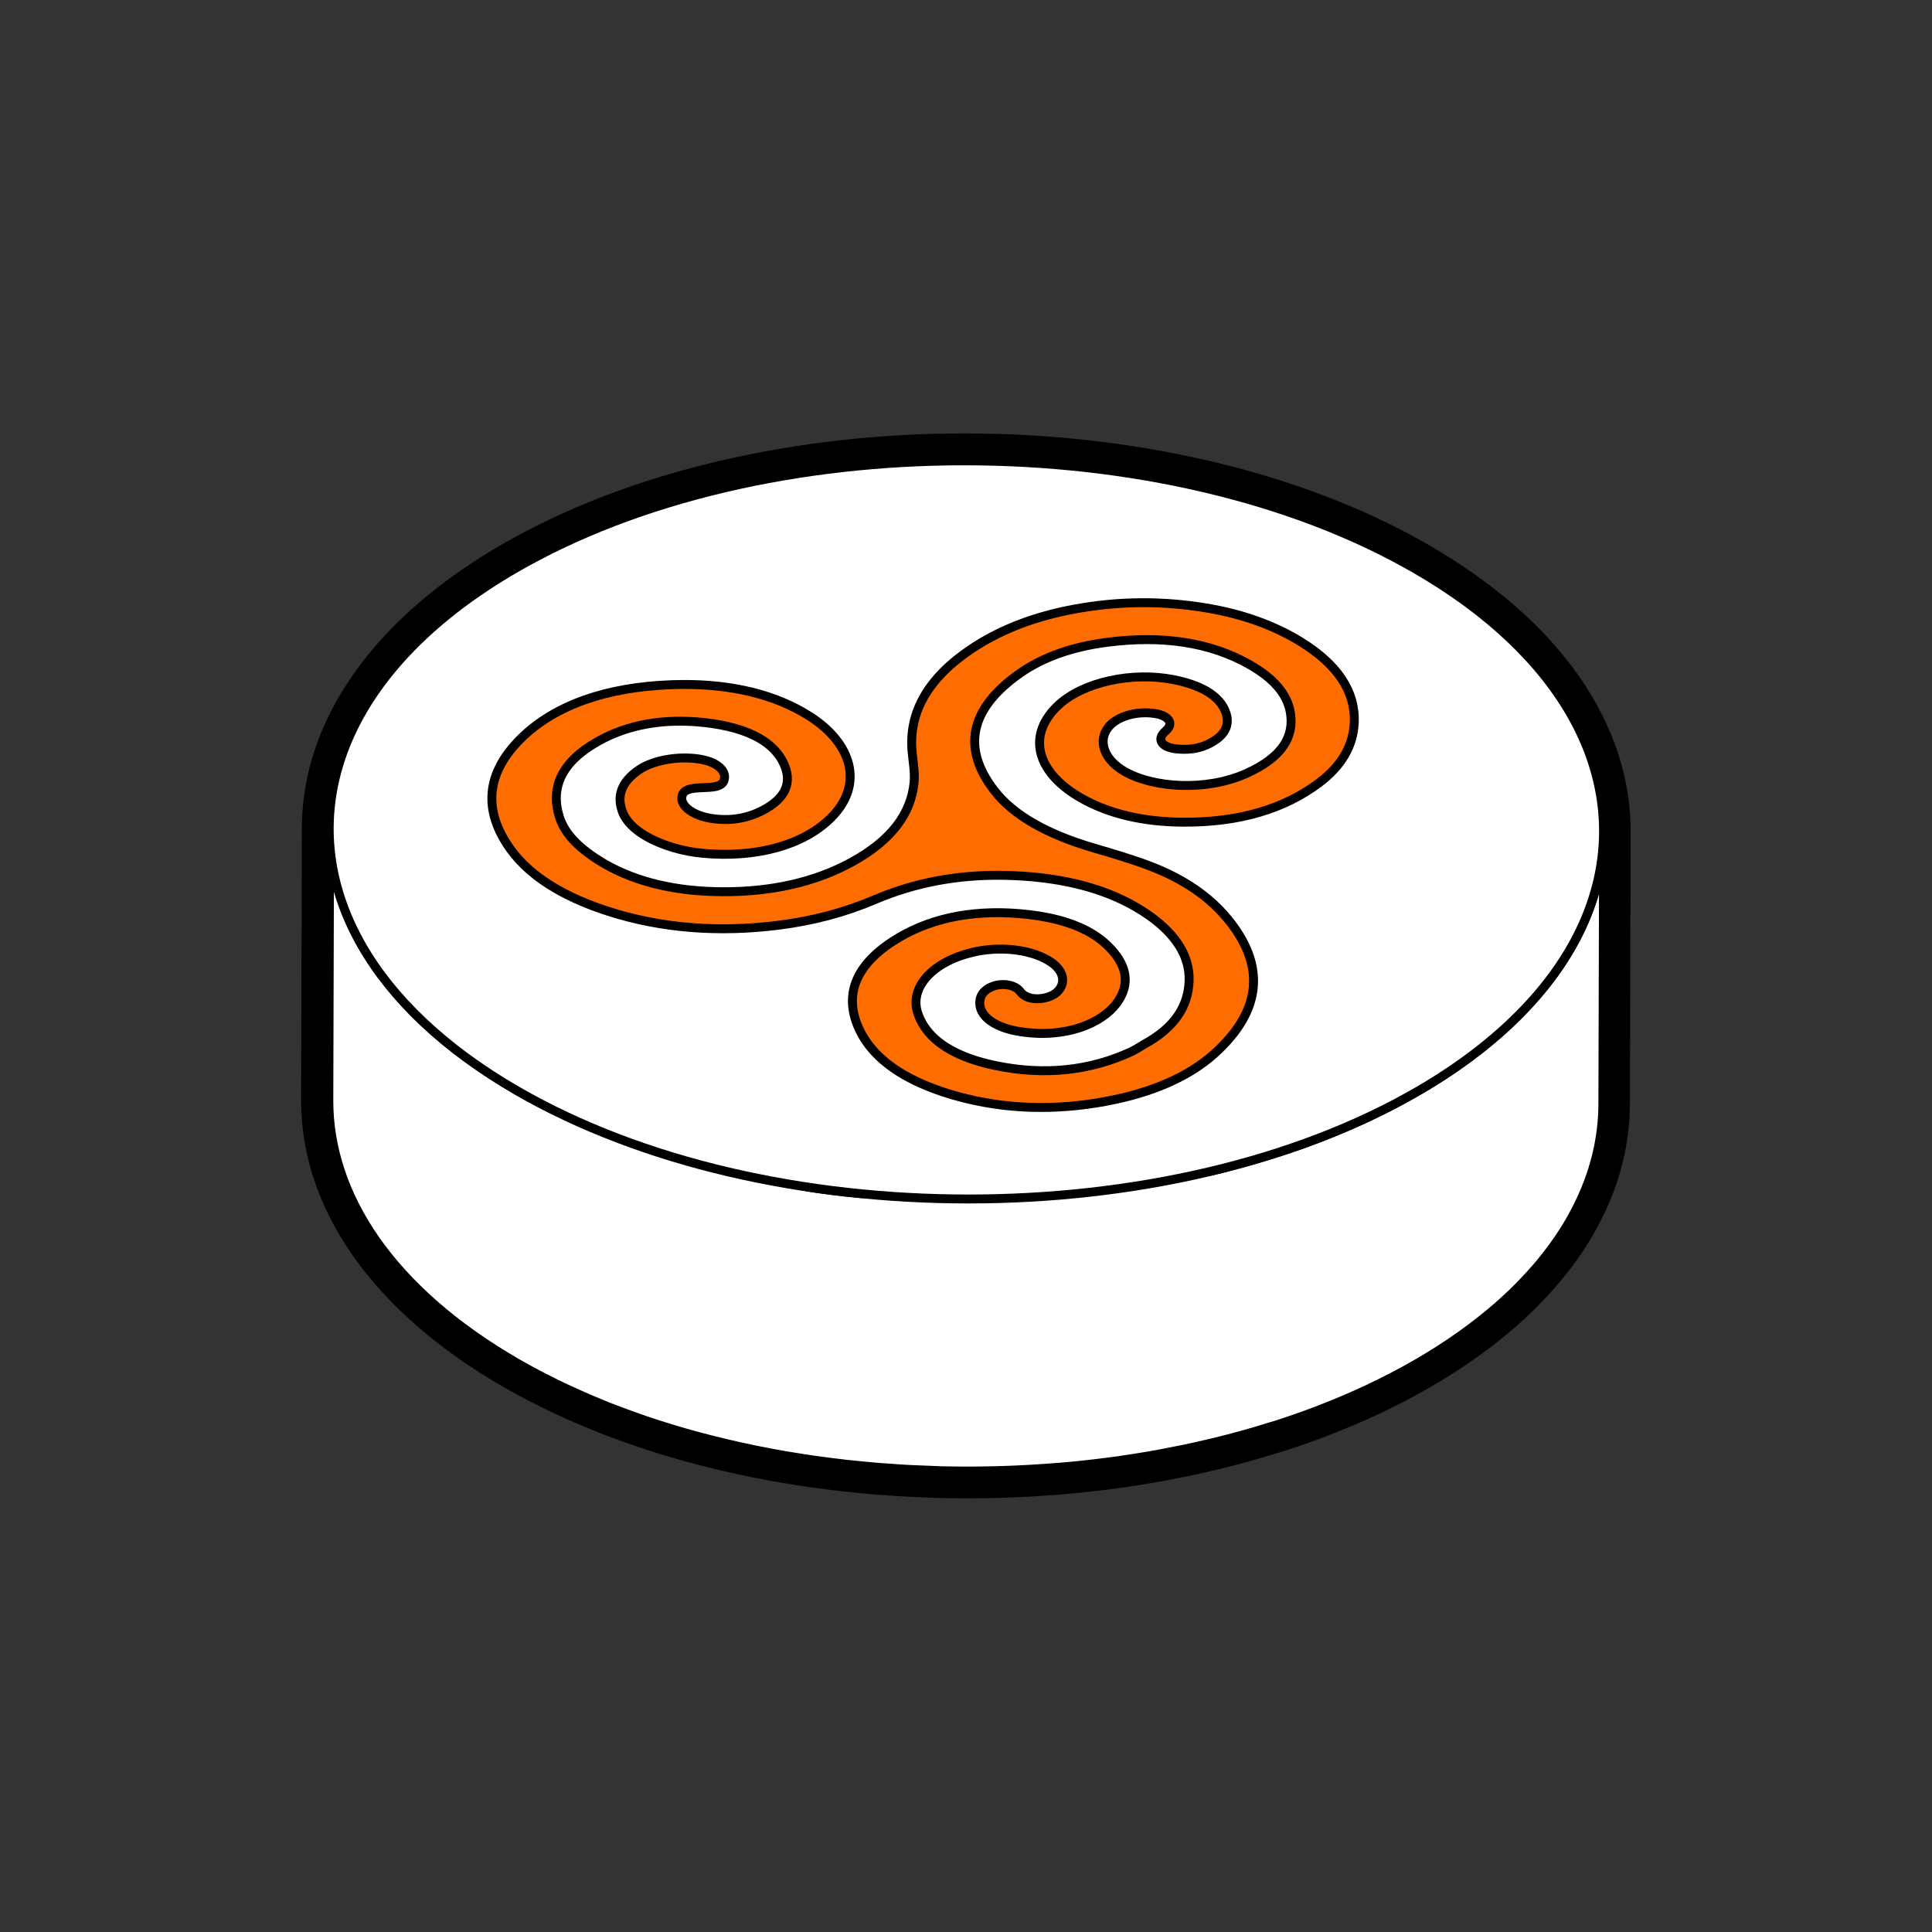 <?xml version="1.0" encoding="UTF-8"?>
<svg id="Design" xmlns="http://www.w3.org/2000/svg" viewBox="0 0 500 500">
  <rect x="0" y="0" width="500" height="500" fill="#333333" stroke="none"/>
  <defs>
    <style>
      .cls-1 {
        stroke-width: 2.31px;
      }

      .cls-1, .cls-2 {
        fill: #fff;
        stroke-linecap: round;
        stroke-linejoin: round;
      }

      .cls-1, .cls-2, .cls-3 {
        stroke: #000;
      }

      .cls-4 {
        isolation: isolate;
      }

      .cls-2 {
        stroke-width: 14.17px;
      }

      .cls-3 {
        fill: #ff6d00;
        stroke-miterlimit: 10;
        stroke-width: 2.31px;
      }
    </style>
  </defs>
  <path class="cls-2" d="M366.32,147.23c-64.61-37.3-169.02-37.3-233.21,0-26.41,15.35-41.9,34.62-46.47,54.59,0,0,0,0,0,0-.12.52-.23,1.03-.33,1.55-.04.21-.08.42-.11.62-.07.35-.13.7-.19,1.04-.01.07-.03.14-.04.2-.02.14-.04.28-.06.42-.1.66-.2,1.32-.29,1.98,0,.06-.02.12-.03.18,0,.08-.02.15-.03.22-.03.24-.04.47-.06.71-.06.61-.12,1.22-.16,1.83,0,.09-.02.18-.02.27-.02.27-.03.55-.04.82,0,.08,0,.16-.01.23-.01.26-.03.52-.04.78,0,.04,0,.09,0,.13-.01.46-.02.93-.02,1.39,0,0,0,.02,0,.03v.04s0,0,0,0l-.2,70.46c-.07,24.6,16.17,49.24,48.68,68.01,1.94,1.12,3.93,2.21,5.94,3.26.67.35,1.36.68,2.03,1.02,1.36.69,2.72,1.38,4.11,2.04.82.39,1.66.76,2.5,1.14,1.27.58,2.55,1.16,3.84,1.72.9.39,1.82.76,2.73,1.13.88.36,1.74.74,2.63,1.09.45.18.92.35,1.37.52.57.22,1.15.44,1.72.65,1.7.64,3.41,1.26,5.13,1.85.4.14.79.28,1.18.42,2.08.71,4.18,1.38,6.3,2.03.52.16,1.05.31,1.58.47.91.27,1.81.55,2.73.81.96.27,1.92.53,2.89.79.28.08.56.16.85.23,2.14.57,4.3,1.11,6.47,1.63.42.1.83.2,1.25.29,1.91.44,3.82.87,5.75,1.27.27.06.54.1.8.16.31.06.63.12.94.19,2.26.45,4.53.88,6.82,1.27.23.04.45.07.68.11,2.36.4,4.73.77,7.11,1.11.02,0,.04,0,.06,0,2.61.37,5.24.7,7.88,1,.63.07,1.27.12,1.91.19,2.01.21,4.01.42,6.03.58.05,0,.1.01.16.02.92.08,1.84.12,2.76.19,1.69.12,3.38.25,5.08.34,1.09.06,2.19.09,3.29.14,1.58.07,3.15.14,4.73.19.13,0,.26.01.39.02,2.17.05,4.34.08,6.52.08.34,0,.67,0,1.01,0,2.31,0,4.61-.04,6.92-.1.37,0,.74-.02,1.11-.03.45-.01.89-.02,1.34-.04,1.86-.06,3.71-.15,5.56-.25.4-.02.8-.05,1.2-.07,2.36-.14,4.72-.3,7.08-.49.08,0,.17-.02.25-.02,1.4-.12,2.8-.24,4.19-.38.8-.08,1.6-.18,2.4-.26.57-.06,1.14-.12,1.71-.19,2.29-.26,4.57-.55,6.84-.87.33-.05.66-.1.99-.15,1.99-.29,3.98-.6,5.95-.93.58-.1,1.16-.19,1.74-.3.47-.08.93-.15,1.4-.24.82-.15,1.63-.33,2.45-.48,1.44-.27,2.88-.55,4.31-.85,1.17-.24,2.33-.5,3.49-.77,1.41-.31,2.81-.63,4.21-.97,1.16-.28,2.31-.58,3.46-.87,1.38-.35,2.75-.72,4.11-1.1,1.14-.32,2.28-.65,3.41-.98,1.35-.4,2.68-.8,4.02-1.22.58-.18,1.18-.35,1.75-.53.82-.27,1.63-.55,2.44-.82.5-.17,1-.33,1.49-.5,2.05-.71,4.09-1.44,6.09-2.21.37-.14.74-.29,1.11-.44,1.7-.66,3.38-1.34,5.05-2.04.51-.21,1.01-.42,1.52-.64,1.96-.84,3.89-1.71,5.8-2.61.23-.11.45-.22.67-.33,1.7-.81,3.38-1.65,5.04-2.51.49-.25.98-.51,1.46-.76,1.85-.98,3.68-1.98,5.46-3.02.78-.46,1.56-.91,2.32-1.38.01,0,.02-.02.04-.02.9-.55,1.79-1.1,2.67-1.66.26-.17.52-.34.78-.5.62-.4,1.23-.8,1.84-1.2.3-.2.59-.4.88-.59.58-.39,1.16-.79,1.73-1.19.27-.19.53-.37.79-.56.73-.52,1.46-1.05,2.17-1.57.08-.06.16-.12.24-.17.79-.58,1.55-1.18,2.31-1.77.23-.18.45-.36.68-.54.53-.42,1.06-.85,1.58-1.27.26-.21.51-.42.76-.63.5-.42.99-.84,1.48-1.26.23-.2.46-.39.68-.59.64-.56,1.27-1.13,1.88-1.69.05-.04.1-.09.15-.13,0,0,.01-.01.02-.02.86-.79,1.68-1.59,2.49-2.4.16-.16.33-.32.49-.49.78-.78,1.54-1.57,2.28-2.37.13-.14.26-.28.39-.42.7-.76,1.39-1.53,2.05-2.3.07-.08.15-.17.22-.25.7-.82,1.37-1.64,2.02-2.46.07-.09.15-.18.22-.27.08-.1.15-.2.22-.29.49-.64.98-1.27,1.45-1.91.06-.09.13-.17.19-.26.52-.72,1.03-1.44,1.52-2.17.13-.2.26-.39.39-.59.38-.57.75-1.14,1.11-1.72.12-.19.24-.37.35-.56.45-.73.88-1.46,1.3-2.2.02-.03.04-.06.05-.09.07-.12.13-.24.19-.36.31-.55.61-1.1.89-1.66.12-.23.24-.46.35-.69.26-.51.51-1.02.75-1.53.1-.21.2-.42.3-.63.33-.71.64-1.41.94-2.12.02-.05.04-.1.06-.15.28-.66.54-1.32.79-1.98.03-.08.07-.16.1-.24.03-.09.06-.18.09-.27.37-.99.71-1.99,1.02-2.98.03-.1.06-.21.09-.31.32-1.05.62-2.1.88-3.16.21-.85.4-1.7.57-2.55.03-.17.06-.33.09-.5.05-.26.09-.52.14-.78.14-.8.27-1.61.37-2.41.03-.23.07-.46.09-.69.12-.99.21-1.98.28-2.98.01-.21.02-.42.03-.63.03-.49.06-.97.07-1.46.01-.49.02-.98.02-1.46l.2-70.46c0,.12-.01.24-.01.36.23-24.72-15.99-49.51-48.66-68.37ZM86.57,226.73c.01.06.03.12.04.17-.01-.06-.03-.11-.04-.17h0ZM87.46,230.2c.04.15.08.3.13.45-.04-.15-.08-.3-.13-.45ZM88.08,232.24c.06.19.12.37.19.56-.06-.19-.13-.37-.19-.56ZM90.14,237.71c.1.23.2.46.3.7-.1-.23-.2-.46-.3-.7ZM91.12,239.88c.08.17.16.33.24.5-.08-.17-.16-.33-.24-.5ZM92.75,243.08c.14.27.29.53.43.8-.15-.27-.29-.53-.43-.8ZM93.95,245.22c.17.3.35.59.53.89-.18-.3-.36-.59-.53-.89ZM95.78,248.18c.23.36.46.71.7,1.07-.24-.36-.47-.71-.7-1.07ZM97.3,250.43c.24.35.49.7.74,1.04-.25-.35-.5-.69-.74-1.04ZM98.86,252.61c.42.56.85,1.11,1.29,1.67-.44-.55-.87-1.11-1.29-1.67ZM101.11,255.47c.33.41.67.82,1.02,1.22-.35-.41-.68-.82-1.02-1.22ZM102.99,257.69c.4.45.8.91,1.21,1.36-.41-.45-.82-.9-1.21-1.36ZM105.05,259.98c.56.6,1.13,1.2,1.72,1.79-.58-.59-1.16-1.19-1.72-1.79ZM107.6,262.6c.46.46.93.92,1.4,1.37-.48-.46-.94-.91-1.4-1.37ZM126.84,277.99c-.97-.63-1.91-1.27-2.85-1.91.93.64,1.88,1.28,2.85,1.91ZM123.29,275.59c-.72-.5-1.44-1.01-2.14-1.52.7.51,1.42,1.02,2.14,1.52ZM120.34,273.48c-.88-.65-1.74-1.3-2.59-1.96.84.66,1.71,1.31,2.59,1.96ZM117.39,271.23c-.73-.58-1.45-1.16-2.16-1.74.71.58,1.43,1.16,2.16,1.74ZM114.39,268.8c-.59-.5-1.18-1-1.75-1.5.57.5,1.16,1,1.75,1.5ZM111.95,266.7c-.73-.65-1.45-1.31-2.15-1.96.7.66,1.42,1.31,2.15,1.96ZM130.76,280.46c1.03.62,2.06,1.24,3.12,1.86.02.01.04.02.06.04-.02-.01-.04-.02-.06-.04-1.06-.61-2.1-1.23-3.12-1.86ZM127.49,278.41c.79.51,1.6,1.02,2.41,1.52-.82-.5-1.62-1.01-2.41-1.52ZM367.06,282.32s.01,0,.02,0c.11-.06.21-.12.32-.19-.11.06-.21.13-.32.19,0,0-.01,0-.02,0ZM377.34,275.77l.03-.02s-.02.01-.03.02c0,0,0,0,0,0ZM382.86,271.69h0c.23-.18.46-.36.7-.55,0,0,0,0-.01.01-.23.18-.45.36-.68.54ZM385.12,269.88s0,0,0,0c.21-.17.41-.34.62-.51-.2.17-.41.34-.61.51ZM387.92,267.5s.08-.07.12-.11h0s-.08.07-.12.11ZM392.58,263.16c.06-.06.13-.12.19-.19-.06.06-.12.12-.18.18,0,0,0,0,0,0ZM395.49,260.16c.09-.1.18-.2.27-.3,0,0,0,0-.01.01-.09.09-.17.19-.26.28ZM400.04,254.86s0,0,0,0c.03-.04.06-.08.09-.12-.03.04-.06.08-.09.12ZM401.92,252.39s.07-.1.11-.14c-.03.04-.07.09-.1.13,0,0,0,0,0,.01ZM403.82,249.68c.07-.11.14-.22.22-.33,0,0,0,0,0,0-.07.11-.14.21-.21.32ZM407.94,242.77s.04-.08.07-.13c-.02.04-.04.08-.06.13h0ZM409.09,240.45c.08-.17.17-.35.25-.52,0,0,0,0,0,0-.08.17-.16.35-.25.52ZM410.28,237.81s.04-.09.05-.13c-.02.04-.04.09-.05.13,0,0,0,0,0,0ZM412.35,232.18c.03-.09.06-.19.08-.28-.03.09-.05.19-.08.28,0,0,0,0,0,0ZM414.01,225.49c.05-.28.1-.55.14-.83-.01.07-.02.14-.03.21-.04.21-.07.41-.11.62ZM414.5,222.46s0,.04,0,.05c.05-.37.09-.73.14-1.1-.01.12-.02.24-.03.36-.03.23-.06.46-.09.69ZM414.87,218.79c-.01.17-.03.34-.05.51.02-.31.05-.62.07-.94,0,.14-.01.29-.02.43Z"/>
  <g class="cls-4">
    <path class="cls-1" d="M415,215.24c0,.97-.04,1.95-.1,2.92-.01.21-.02.42-.03.63-.07.99-.16,1.98-.28,2.98-.03.23-.06.46-.09.69-.11.81-.23,1.61-.37,2.41-.05.26-.09.52-.14.78-.2,1.02-.41,2.04-.66,3.05-.26,1.05-.56,2.11-.88,3.16-.03.1-.06.21-.09.31-.31,1-.66,1.99-1.02,2.98-.06.17-.12.34-.19.51-.25.66-.51,1.32-.79,1.98-.02.05-.04.1-.06.15-.3.71-.62,1.42-.94,2.12-.1.21-.2.42-.3.62-.24.51-.5,1.02-.75,1.53-.12.23-.23.46-.35.68-.29.55-.59,1.1-.89,1.66-.08.15-.16.3-.25.45-.42.73-.85,1.47-1.3,2.2-.11.19-.23.37-.35.56-.36.58-.73,1.15-1.11,1.72-.13.2-.26.39-.39.59-.49.72-.99,1.45-1.52,2.17-.06.09-.13.17-.2.26-.47.64-.95,1.27-1.44,1.91-.15.19-.3.38-.45.57-.65.82-1.32,1.65-2.02,2.46-.07.09-.15.17-.22.26-.66.77-1.35,1.54-2.05,2.3-.13.14-.26.28-.39.43-.74.79-1.5,1.58-2.28,2.37-.16.16-.33.32-.49.49-.81.8-1.64,1.6-2.49,2.4-.05.05-.11.1-.17.15-.62.57-1.24,1.13-1.88,1.69-.22.2-.45.39-.68.59-.49.42-.98.84-1.48,1.26-.25.21-.51.42-.76.63-.52.43-1.05.85-1.58,1.28-.23.18-.45.36-.68.54-.76.59-1.53,1.18-2.32,1.77-.07.05-.15.11-.22.16-.72.53-1.44,1.06-2.18,1.58-.26.19-.53.37-.79.56-.57.4-1.15.8-1.73,1.19-.29.2-.59.4-.88.59-.61.4-1.22.8-1.84,1.2-.26.17-.52.34-.78.5-.88.56-1.76,1.11-2.67,1.66-.78.47-1.56.94-2.36,1.4-1.79,1.04-3.61,2.04-5.46,3.02-.49.26-.97.51-1.46.77-1.66.86-3.34,1.7-5.04,2.51-.23.11-.45.22-.67.33-1.9.9-3.84,1.76-5.79,2.61-.5.22-1.01.43-1.52.64-1.67.7-3.35,1.38-5.05,2.04-.37.14-.74.29-1.11.44-2.01.77-4.04,1.5-6.1,2.21-.5.17-.99.34-1.49.5-1.39.47-2.79.92-4.2,1.36-1.33.42-2.67.83-4.01,1.22-1.13.33-2.27.66-3.42.98-1.36.38-2.73.74-4.1,1.09-1.15.3-2.31.59-3.47.87-.33.08-.66.15-1,.23,0-3.38.02-6.83.03-10.31l.03-9.93c0-.15,0-.3,0-.45.69-.18,1.37-.38,2.03-.59.1-.03.22-.06.32-.09.1-.03.19-.07.29-.1.61-.2,1.21-.41,1.8-.63.12-.05.25-.09.37-.14.7-.27,1.39-.56,2.07-.87.19-.08.37-.17.55-.26.5-.23.99-.47,1.48-.72.21-.11.42-.22.63-.33.49-.26.97-.54,1.45-.82.12-.07.24-.13.35-.2.04-.03.09-.06.13-.08.37-.22.73-.46,1.08-.69.18-.12.36-.23.53-.34.53-.36,1.04-.72,1.55-1.1.36-.27.7-.54,1.03-.81.11-.09.21-.18.31-.27.22-.19.43-.37.64-.56.04-.04.08-.07.12-.11.05-.05.09-.09.14-.14.34-.32.67-.65.98-.98.04-.05.09-.09.13-.14.33-.36.65-.73.94-1.1.03-.04.07-.08.1-.12.04-.05.08-.11.12-.16.2-.25.38-.51.56-.77.06-.08.12-.16.17-.24.22-.33.43-.67.62-1.01,0-.02.02-.03.03-.05.03-.06.06-.12.09-.18.14-.26.27-.52.4-.78.05-.11.1-.22.15-.33.11-.25.21-.49.31-.74.03-.07.06-.13.09-.2.01-.03.02-.06.03-.09.13-.35.25-.7.35-1.06.02-.06.03-.11.04-.17.08-.3.16-.61.22-.92.01-.05.03-.1.04-.15.01-.07.02-.13.03-.2.05-.25.09-.5.12-.76.02-.11.03-.22.04-.33.04-.36.07-.71.09-1.08,0-.11,0-.23.01-.34,0-.14,0-.28,0-.42h0s0,0,0,0l.2-70.46c0-.1,0-.19-.01-.29,0-.2-.01-.4-.02-.59-.01-.23-.03-.45-.05-.68-.02-.2-.04-.39-.07-.58-.03-.22-.06-.45-.1-.67-.03-.19-.07-.39-.11-.58-.05-.22-.1-.44-.16-.65-.05-.19-.1-.38-.16-.57-.06-.22-.14-.43-.21-.64-.06-.19-.13-.37-.2-.56-.08-.21-.17-.42-.26-.63-.08-.18-.16-.36-.25-.54-.1-.21-.21-.42-.32-.62-.09-.18-.19-.36-.29-.53-.12-.21-.25-.41-.38-.62-.04-.07-.08-.14-.12-.21h0s-.03-.06-.05-.08c-.05-.08-.1-.15-.16-.23-.12-.18-.25-.36-.38-.54-.09-.13-.18-.26-.27-.38-.05-.06-.1-.13-.15-.19-.14-.18-.29-.36-.44-.54-.11-.13-.21-.26-.32-.39-.05-.05-.1-.11-.14-.16-.16-.18-.33-.36-.5-.54-.12-.13-.24-.27-.37-.4-.04-.04-.09-.09-.13-.13-.18-.18-.38-.37-.57-.55-.14-.13-.27-.27-.41-.4-.04-.03-.08-.07-.11-.1-.21-.19-.43-.38-.65-.56-.15-.13-.3-.26-.45-.39-.03-.02-.06-.05-.09-.07-.24-.2-.5-.39-.75-.59-.16-.12-.31-.25-.48-.37-.02-.01-.04-.03-.06-.04-.3-.22-.61-.43-.92-.65-.15-.1-.29-.21-.45-.32,0,0-.02-.01-.03-.02-.48-.33-.98-.65-1.5-.97-.39-.24-.79-.48-1.19-.71-.74-.43-1.5-.84-2.28-1.24-.23-.12-.48-.23-.72-.35-.25-.12-.51-.25-.76-.37-.3-.14-.59-.29-.9-.42-.32-.14-.64-.27-.96-.41-.44-.19-.88-.38-1.33-.56,0,0,0,0,0,0-.03-.01-.07-.02-.1-.04-.03-.01-.06-.02-.09-.03-.35-.14-.72-.26-1.08-.4-.44-.16-.88-.33-1.33-.48-.09-.03-.17-.06-.26-.08-.36-.12-.72-.23-1.08-.34-.46-.14-.91-.29-1.37-.42-.06-.02-.12-.04-.18-.06-.06-.02-.11-.03-.17-.04-.23-.06-.46-.12-.69-.18-.4-.11-.81-.22-1.22-.32-.1-.02-.19-.05-.29-.08-.16-.04-.32-.07-.48-.11-.32-.08-.64-.15-.96-.22-.35-.08-.7-.16-1.05-.24-.04,0-.08-.01-.12-.02-.24-.05-.48-.09-.72-.14-.44-.09-.9-.17-1.35-.25-.35-.06-.68-.13-1.04-.19-.4-.06-.8-.13-1.2-.19-.16-.02-.32-.05-.49-.07-.94-.13-1.87-.25-2.8-.35-.12-.01-.25-.03-.37-.04-.2-.02-.4-.03-.6-.05-.42-.04-.84-.09-1.26-.12-.32-.03-.64-.04-.96-.06-.27-.02-.54-.04-.82-.06-.14,0-.28-.02-.42-.03-.89-.05-1.78-.09-2.66-.11,0,0,0,0-.01,0-.03,0-.05,0-.08,0-.18,0-.36,0-.54,0-.26,0-.52,0-.78,0-.56,0-1.11,0-1.67,0-.29,0-.59.01-.88.02-.15,0-.29,0-.44,0-.13,0-.26,0-.4,0-.06,0-.11,0-.17,0-.41.01-.82.04-1.22.06-.35.02-.69.03-1.04.05-.31.02-.62.04-.92.06-.29.02-.57.05-.86.07-.28.02-.56.04-.84.07-.17.02-.33.02-.5.04-.03,0-.06,0-.09,0-.31.03-.62.08-.93.11-.49.05-.97.11-1.45.17-.31.04-.61.07-.92.11-.4.06-.8.13-1.2.19-.48.07-.96.15-1.43.23-.22.04-.44.06-.65.1-.03,0-.07.01-.1.02-.02,0-.05,0-.07.01-.76.14-1.53.29-2.29.44-.06.01-.11.03-.17.04-1.02.21-2.01.44-2.99.69-.11.03-.22.06-.32.09-.34.09-.67.19-1.01.28-.57.16-1.15.31-1.7.48-.21.06-.41.13-.62.2-.13.04-.27.07-.39.11-.23.07-.45.16-.68.24-.4.14-.81.26-1.21.41-.3.11-.58.22-.88.33-.34.13-.67.25-1.01.38-.3.12-.6.23-.9.36-.09.04-.19.07-.28.11-.32.13-.62.28-.93.41-.27.12-.54.23-.8.35-.16.07-.32.15-.48.22-.5.24-.99.48-1.48.73-.19.1-.39.19-.58.29-.07.04-.14.07-.21.1-.05.03-.09.05-.14.08-.53.28-1.05.58-1.57.87-.24.14-.49.27-.73.41-.08.04-.15.09-.22.14-.04.02-.08.05-.12.07-.63.38-1.24.77-1.84,1.17-.57.38-1.12.77-1.65,1.15-.13.09-.25.19-.38.28-.14.1-.27.2-.4.3-.26.2-.52.4-.77.6-.18.14-.35.29-.53.43-.16.13-.32.26-.48.39-.04.04-.08.07-.12.11-.12.1-.23.2-.34.3-.16.14-.32.28-.48.42-.08.07-.16.14-.24.21-.11.1-.2.2-.31.31-.17.16-.34.31-.5.47-.24.23-.46.47-.69.71-.16.17-.32.34-.48.51-.1.11-.21.22-.31.33,0,.01-.02.02-.03.03-.3.34-.57.68-.84,1.02-.06.07-.13.14-.19.22-.01.02-.03.04-.04.06-.07.09-.13.18-.2.26-.13.17-.25.34-.37.51-.17.24-.35.47-.51.71-.06.08-.1.17-.16.25-.04.06-.07.11-.11.17-.12.19-.24.38-.36.58-.1.17-.22.35-.32.52-.02.03-.04.06-.05.09-.1.18-.19.37-.29.56-.09.17-.19.34-.27.51-.05.11-.11.21-.16.32-.11.23-.2.46-.3.69-.1.22-.2.45-.29.67,0,0,0,0,0,0h0s0,0,0,0c-.02.05-.03.1-.05.15-.02.04-.04.08-.05.13-.05.14-.09.29-.14.43-.09.25-.18.49-.25.74-.02.07-.04.15-.06.22-.06.19-.1.39-.15.58-.05.18-.11.37-.15.55-.01.05-.02.09-.03.14-.02.1-.04.19-.06.29-.01.07-.03.13-.05.2-.01.06-.02.12-.03.18-.05.25-.09.5-.13.75-.02.14-.04.28-.06.42-.02.12-.03.23-.05.34,0,.03,0,.06,0,.09-.03.26-.05.52-.07.78,0,.07-.01.13-.02.2,0,.16-.01.32-.02.48,0,.07-.01.14-.01.2,0,.18,0,.36,0,.55,0,0,0,0,0,.01l-.03,12.14c-.97,3.56-3.02,6.84-6.27,9.8-.22.2-.45.39-.67.59-.18.16-.36.31-.55.47-.2.16-.41.32-.62.48-.07.06-.15.11-.22.17-.16.13-.32.25-.49.38-.22.17-.46.33-.7.49-.08.06-.17.12-.25.18-.16.11-.32.22-.48.33-.25.17-.51.33-.77.49-.12.08-.25.16-.37.23-.13.08-.26.17-.4.25-.55.33-1.11.66-1.7.97-.13.07-.26.13-.39.19l.06-19.47c0-.05,0-.1,0-.16,0-.19-.01-.38-.02-.57,0-.1-.01-.2-.02-.29-.02-.23-.05-.47-.09-.7,0-.05-.01-.1-.02-.15-.05-.28-.1-.56-.17-.84-.02-.08-.05-.17-.07-.25-.05-.2-.11-.39-.17-.59-.03-.1-.07-.21-.1-.31-.06-.18-.13-.36-.2-.54-.04-.1-.08-.21-.12-.31-.08-.19-.17-.38-.26-.57-.04-.08-.08-.17-.12-.25-.14-.27-.28-.54-.43-.81-.02-.04-.05-.08-.07-.11-.14-.23-.28-.46-.43-.69-.06-.09-.12-.18-.19-.27-.12-.17-.24-.35-.37-.52-.07-.1-.15-.2-.22-.29-.13-.17-.27-.34-.41-.51-.08-.09-.15-.18-.23-.27-.17-.2-.34-.39-.52-.58-.05-.06-.1-.12-.16-.17-.24-.25-.48-.49-.73-.73-.07-.07-.15-.13-.22-.2-.19-.17-.38-.35-.57-.52-.1-.09-.2-.17-.3-.25-.18-.15-.37-.3-.55-.45-.11-.08-.21-.17-.32-.25-.1-.07-.19-.15-.29-.22h0s-.05-.04-.08-.06c-.08-.06-.16-.12-.25-.18-.1-.07-.2-.14-.3-.22-.31-.21-.62-.43-.94-.63,0,0-.01,0-.02-.01-.52-.34-1.05-.66-1.59-.97,0,0-.01,0-.02-.01-.72-.42-1.47-.81-2.22-1.18-.12-.06-.24-.13-.36-.19-.08-.04-.16-.07-.23-.11-.71-.34-1.43-.66-2.17-.96-.11-.05-.22-.09-.34-.13-.06-.02-.11-.05-.17-.07-.12-.05-.25-.09-.37-.14-.43-.17-.87-.33-1.32-.48-.2-.07-.39-.14-.59-.21-.07-.02-.14-.05-.21-.07-.52-.17-1.04-.33-1.57-.48-.09-.03-.17-.05-.25-.08-.01,0-.03,0-.05-.01-.21-.06-.42-.11-.63-.17-.19-.05-.38-.1-.57-.15-.21-.05-.42-.11-.63-.17-.36-.09-.73-.17-1.09-.25-.26-.06-.51-.12-.77-.17,0,0-.01,0-.02,0-.03,0-.07-.01-.1-.02-.1-.02-.21-.04-.32-.06-.83-.16-1.66-.31-2.51-.44-.17-.03-.33-.05-.5-.08-.05,0-.09-.02-.13-.02-.03,0-.06,0-.08,0-.84-.12-1.7-.22-2.56-.3-.2-.02-.4-.04-.6-.05-.06,0-.12-.01-.18-.02-.09,0-.18-.02-.28-.03-.05,0-.11,0-.16,0-.73-.06-1.46-.11-2.2-.14-.03,0-.07,0-.1,0h0c-.42-.02-.85-.03-1.27-.04-.09,0-.18-.01-.28-.01h0c-1.52-.03-3.06-.03-4.62.03h0c-.06,0-.12,0-.18,0-.91.03-1.8.08-2.69.14-.26.02-.52.04-.78.06-.28.02-.55.04-.82.07h0c-.22,0-.43.03-.65.05-.08,0-.16.01-.24.02-.03,0-.06,0-.1.01-.07,0-.15.02-.22.02-.09,0-.19.02-.28.03-.26.03-.52.06-.77.09-.18.02-.34.05-.52.07-.3.04-.61.07-.91.11-.17.02-.33.05-.49.08-.28.04-.55.08-.82.13-.27.04-.55.08-.82.13-.16.03-.33.05-.49.08-.05,0-.1.02-.15.02-.11.02-.21.05-.31.07-.64.12-1.28.24-1.91.38-.16.03-.31.07-.46.11-.24.05-.49.11-.73.17-.21.05-.42.1-.63.15-.32.08-.63.16-.94.25-.29.08-.57.16-.85.24-.45.13-.9.26-1.34.4-.09.03-.18.05-.26.07-.15.05-.29.1-.44.15-.21.07-.42.14-.63.21-.33.11-.65.23-.97.35-.3.11-.6.22-.89.34-.2.08-.41.15-.61.23-.07.03-.14.06-.21.09-.2.08-.39.17-.59.26-.27.12-.55.24-.82.36-.25.11-.49.23-.74.35-.24.11-.47.23-.7.35-.01,0-.03.01-.04.02-.21.11-.43.21-.63.32-.32.17-.62.35-.93.52-.22.12-.45.25-.66.38-.13.08-.27.15-.4.23-.01,0-.02.01-.04.02-.54.33-1.07.67-1.59,1.02-.01,0-.03.02-.04.03,0,0,0,0-.01.01-.13.09-.25.18-.38.27-.38.27-.77.54-1.14.82-.18.14-.36.29-.54.43-.06.04-.11.09-.17.13-.1.08-.21.16-.31.24-.16.13-.31.26-.46.39-.19.16-.37.32-.56.49-.16.15-.33.28-.49.43-.21.2-.42.4-.63.6-.37.36-.73.73-1.07,1.09-.06.07-.12.13-.18.2-.05.06-.11.12-.16.18-.08.08-.14.17-.21.25-.27.3-.52.6-.76.91-.06.08-.14.16-.2.24-.02.03-.04.06-.06.08-.04.05-.08.11-.13.16-.26.34-.51.68-.74,1.02-.04.06-.08.11-.12.17-.04.05-.07.11-.1.16-.07.1-.12.2-.19.3-.14.22-.29.45-.42.67,0,0,0,0,0,.01v.02h0v-.02c-.04.06-.07.13-.11.19-.01.02-.03.04-.04.06-.02.03-.03.06-.04.08-.05.1-.11.2-.16.29h0s-.03.06-.05.09h0s0,0,0,0c-.11.22-.22.43-.32.65-.03.07-.07.14-.1.2-.07.15-.13.31-.2.46-.04.09-.08.18-.12.27-.06.13-.11.27-.16.4-.01.03-.03.06-.04.1-.03.07-.04.14-.07.21-.08.21-.15.42-.22.63-.02.07-.04.14-.06.21-.03.11-.06.21-.09.32-.08.31-.16.62-.23.92-.01.05-.03.1-.04.15,0,0,0,.01,0,.02,0,.01,0,.02,0,.04-.07.37-.13.73-.17,1.1-.01.1-.02.2-.03.3,0,.09-.02.18-.03.27-.02.2-.03.39-.03.59,0,.06-.01.13-.01.19,0,.13,0,.26,0,.39h0s0,0,0,0l-.2,70.46c0,2.88.82,5.78,2.43,8.7-.71-.35-1.41-.69-2.11-1.05-.68-.34-1.36-.67-2.03-1.02-2.01-1.05-4-2.14-5.94-3.26-27.03-15.6-42.8-35.26-47.31-55.58,0-1.95.01-3.88.02-5.8v-4.8c.02-1.04.02-2.06.02-3.08l.03-11.22c-.12.52-.23,1.04-.33,1.56-.07.34-.12.67-.18,1.01-.05.29-.11.57-.15.86-.14.86-.27,1.72-.37,2.58,0,.07-.02.15-.03.22-.11.93-.19,1.87-.25,2.8-.02.27-.03.55-.04.82-.02.38-.05.77-.06,1.15-.01.46-.02.93-.02,1.39,0,.01,0,.02,0,.03v.04s0,0,0,0h0l-.2,70.46h0c-.07,24.6,16.17,49.24,48.68,68.01,1.94,1.12,3.93,2.21,5.94,3.26.67.35,1.36.68,2.03,1.02,1.36.69,2.72,1.38,4.11,2.04.82.39,1.66.76,2.5,1.14,1.27.58,2.55,1.16,3.84,1.72.9.39,1.82.76,2.73,1.13.88.36,1.74.74,2.63,1.09.45.18.92.35,1.37.52.57.22,1.15.44,1.72.65,1.7.64,3.41,1.26,5.13,1.85.4.14.79.28,1.18.42,2.08.71,4.18,1.38,6.3,2.03.52.16,1.05.31,1.58.47.91.27,1.81.55,2.73.81.96.27,1.92.53,2.89.79.28.08.56.16.85.23,2.14.57,4.3,1.11,6.47,1.63.42.1.83.2,1.25.29,1.91.44,3.82.87,5.75,1.27.27.06.54.1.8.16.31.06.63.12.94.19,2.26.45,4.53.88,6.82,1.27.23.04.45.07.68.11,2.36.4,4.73.77,7.11,1.11.02,0,.04,0,.06,0,2.61.37,5.24.7,7.88,1,.63.07,1.27.12,1.91.19,2.01.21,4.01.42,6.03.58.05,0,.1.01.16.02.92.08,1.84.12,2.76.19,1.69.12,3.38.25,5.08.34,1.09.06,2.19.09,3.29.14,1.58.07,3.15.14,4.73.19.13,0,.26.01.39.02,2.17.05,4.34.08,6.52.08.34,0,.67,0,1.01,0,2.31,0,4.61-.04,6.92-.1.37,0,.74-.02,1.11-.03.45-.01.89-.02,1.34-.04,1.86-.06,3.71-.15,5.56-.25.4-.02.8-.05,1.2-.07,2.36-.14,4.72-.3,7.08-.49.08,0,.17-.02.25-.02,1.4-.12,2.8-.24,4.19-.38.8-.08,1.6-.18,2.4-.26.57-.06,1.14-.12,1.71-.19,2.29-.26,4.57-.55,6.84-.87.33-.05.66-.1.99-.15,1.99-.29,3.98-.6,5.95-.93.58-.1,1.16-.19,1.74-.3.47-.08.93-.15,1.4-.24.82-.15,1.63-.33,2.45-.48,1.44-.27,2.88-.55,4.31-.85,1.17-.24,2.33-.5,3.49-.76,1.41-.31,2.81-.63,4.21-.97,1.16-.28,2.31-.58,3.46-.87,1.38-.36,2.75-.72,4.11-1.1,1.14-.32,2.28-.65,3.41-.98,1.35-.4,2.68-.8,4.02-1.22.58-.18,1.18-.35,1.75-.53.82-.27,1.63-.55,2.44-.82.5-.17,1-.33,1.49-.5,2.05-.71,4.09-1.44,6.09-2.21.37-.14.74-.29,1.11-.44,1.7-.66,3.38-1.34,5.05-2.04.51-.21,1.01-.42,1.52-.64,1.96-.84,3.89-1.71,5.8-2.61.23-.11.45-.22.67-.33,1.7-.81,3.38-1.65,5.04-2.51.49-.25.98-.51,1.46-.76,1.85-.98,3.68-1.98,5.46-3.02.78-.46,1.56-.91,2.32-1.38.01,0,.02-.01.04-.02.9-.55,1.79-1.1,2.67-1.66.26-.17.52-.34.78-.5.62-.4,1.23-.8,1.84-1.2.3-.2.59-.4.88-.59.58-.39,1.16-.79,1.73-1.19.27-.19.53-.37.79-.56.73-.52,1.46-1.05,2.17-1.57.08-.06.16-.12.24-.17.79-.59,1.55-1.18,2.31-1.77.23-.18.45-.36.68-.54.53-.42,1.06-.85,1.58-1.27.26-.21.51-.42.76-.63.5-.42.99-.84,1.48-1.26.23-.2.46-.39.68-.59.64-.56,1.27-1.13,1.88-1.69.05-.04.1-.09.15-.13,0,0,.01-.01.02-.02.86-.79,1.68-1.59,2.49-2.4.16-.16.33-.32.49-.49.78-.78,1.54-1.57,2.28-2.37.13-.14.26-.28.39-.42.7-.76,1.39-1.53,2.05-2.3.07-.08.15-.17.22-.25.7-.82,1.37-1.64,2.02-2.46.07-.09.15-.18.22-.27.08-.1.15-.2.22-.3.49-.64.98-1.27,1.45-1.91.06-.09.13-.17.19-.26.52-.72,1.03-1.44,1.52-2.17.13-.2.26-.39.39-.59.38-.57.75-1.14,1.11-1.72.12-.19.24-.37.35-.56.45-.73.88-1.46,1.3-2.2.02-.03.04-.06.05-.09.07-.12.13-.24.19-.36.31-.55.61-1.1.89-1.66.12-.23.24-.46.35-.69.26-.51.51-1.02.75-1.53.1-.21.2-.42.3-.63.33-.71.64-1.41.94-2.12.02-.05.04-.1.06-.15.28-.66.54-1.32.79-1.98.03-.08.07-.16.1-.24.03-.09.06-.18.09-.27.37-.99.71-1.99,1.02-2.98.03-.1.06-.21.09-.31.32-1.05.62-2.1.88-3.16.21-.85.4-1.7.57-2.55.03-.17.06-.33.09-.5.05-.26.09-.52.14-.78.14-.8.27-1.61.37-2.41.03-.23.07-.46.09-.69.12-.99.21-1.98.28-2.98.01-.21.02-.42.03-.63.03-.49.06-.97.07-1.46.01-.49.02-.97.02-1.46h0l.2-70.46ZM219.18,308.55c-2.64-.29-5.26-.63-7.88-1-.82-.12-1.62-.26-2.44-.38.46-.07.92-.16,1.38-.24.16-.03.33-.05.5-.08.2-.04.39-.08.58-.12.43-.08.86-.17,1.29-.25.49-.1.99-.2,1.48-.31.42-.09.84-.19,1.26-.29.48-.12.96-.23,1.44-.36.41-.11.82-.22,1.23-.33.47-.13.94-.26,1.41-.4.4-.12.8-.24,1.2-.36.19-.06.38-.11.57-.17.19-.06.37-.13.56-.19.35-.12.71-.23,1.06-.35v5.18c-.61-.06-1.21-.11-1.81-.17-.61-.06-1.22-.11-1.83-.18Z"/>
    <path class="cls-1" d="M413.32,228.71c-4.86,19.62-20.27,38.51-46.24,53.61-64.19,37.3-168.59,37.3-233.2,0-38.02-21.95-53.79-51.93-47.24-80.49,4.58-19.97,20.06-39.24,46.47-54.59,64.19-37.3,168.6-37.3,233.21,0,38.46,22.2,54.14,52.62,47,81.47Z"/>
    <path class="cls-3" d="M286.09,285.04c11.92-2.19,21.48-6.32,28.18-12.34,12.35-11.11,13.31-22.8,3.55-34.77-3.02-3.71-6.91-7.03-11.79-9.84-2.58-1.49-5.44-2.84-8.59-4.03-4.59-1.74-9.53-3.18-14.43-4.62-5.88-1.73-11.14-3.83-15.58-6.39-4.16-2.4-7.6-5.21-10.13-8.49-8.37-10.84-6.5-21.1,6.73-30.37,5.87-4.11,13.47-6.8,22.37-7.95,14.1-1.84,26.75-.16,37.25,5.91,5.88,3.41,9.39,7.34,10.26,12.05,1.19,6.52-2.25,11.86-11.28,15.94-10.49,4.74-24.22,3.77-31.65-.52-.3-.17-.59-.35-.87-.54-4.34-2.86-5.99-7.32-3.33-10.8,2.16-2.82,7.26-4.36,12.06-3.63,1.09.16,1.97.45,2.62.83,1.49.86,1.76,2.17.46,3.45-.35.35-.74.68-1.01,1.05-.88,1.18-.55,2.29.71,3.03.66.38,1.58.66,2.72.79,2.86.32,5.54.03,7.87-1,4.67-2.08,6.13-4.94,5.1-8.16-.75-2.39-2.52-4.31-5.1-5.81-2.24-1.29-5.09-2.26-8.44-2.93-10.84-2.15-23.37.64-29.76,6.5-8.05,7.38-6.19,16.73,4.61,23.44.34.21.68.41,1.02.61,7.18,4.14,16.15,6.26,26.45,6.33,14.74.1,26.38-3.5,35.27-10.18,6.03-4.53,8.82-9.75,9.11-15.45.39-8.11-4.26-15.15-13.86-21.07-.45-.28-.91-.55-1.37-.82-6.99-4.03-15.26-6.8-24.97-8.22-11.67-1.72-23.12-1.32-34.33,1.01-9.63,2-17.75,5.37-24.44,9.82-11.37,7.58-16.31,16.47-15.47,26.49.23,2.72.79,5.46.53,8.18-.78,8.05-5.91,14.99-16.16,20.59-9.39,5.13-20.57,7.7-33.38,7.65-11.81-.04-22.17-2.37-30.67-7.28-6.17-3.65-10.19-7.5-11.62-12.18-2.28-7.44.46-14.06,9.99-19.44,7.76-4.38,17.11-6.06,27.75-4.86,5.71.65,10.49,1.98,14.09,4.06,2.94,1.7,5.09,3.89,6.31,6.61,2.05,4.52.83,8.75-5.49,12.04-3.77,1.97-8.21,2.87-13.31,2.08-1.91-.3-3.59-.88-4.88-1.63-1.79-1.03-2.83-2.37-2.75-3.71.11-1.62,1.31-2.37,4.09-2.55,1.25-.08,2.51-.09,3.74-.22,1.97-.21,2.9-.82,3.18-1.97.36-1.47-.54-2.91-2.32-3.94-.83-.48-1.84-.86-3-1.12-5.56-1.25-12.83-.11-16.7,2.52-4.78,3.24-5.85,6.95-4.31,10.99.94,2.45,3.2,4.57,6.14,6.26,4.15,2.4,9.66,3.95,14.68,4.4,13.76,1.25,25.9-2.06,33.05-9.12,8.8-8.67,5.44-19.33-5.27-26.23-.6-.39-1.21-.76-1.83-1.12-9.26-5.35-20.93-7.64-34.08-7.17-16.99.62-30.18,5.32-38.83,13.76-9.41,9.19-9.94,18.92-2.92,28.75,2.86,3.99,6.88,7.43,11.91,10.33,3.9,2.25,8.4,4.18,13.42,5.8,13.81,4.45,28.63,5.54,44.01,3.62,9.1-1.14,17.43-3.4,24.93-6.6,10.11-4.32,21.37-6.61,34.01-6.31,13.14.31,24.48,2.91,33.51,8.12,1.28.74,2.52,1.53,3.71,2.38,6.8,4.85,10.38,10.5,10.18,16.77-.2,6.37-3.53,12.07-11.79,16.53-1.07.62-2.05,1.31-3.23,1.85-10.54,4.87-22.3,6.22-35.07,3.58-4.78-.99-8.77-2.41-11.94-4.24-4.21-2.43-6.98-5.59-8.23-9.44-2.14-6.59,3.93-13.2,14.16-15.63,6.92-1.65,14.62-.83,19.5,1.99.34.2.68.41.99.63,3.24,2.24,3.79,5.43,1.45,7.64-1.71,1.62-5.79,2.46-8.29,1.01-.52-.3-.97-.7-1.32-1.2-.44-.49-.76-.74-1.12-.95-1.77-1.02-4.53-1.09-6.61-.03-1.58.8-2.34,1.84-2.58,3.02-.5,2.44.87,4.65,3.63,6.24,1.69.98,3.91,1.72,6.53,2.14,12.16,1.96,21.41-2.28,25.12-7.25,3.87-5.17,2.59-10.24-2.28-14.98-1.3-1.27-2.79-2.37-4.45-3.33-4.87-2.81-11.19-4.35-18.32-4.95-13.14-1.1-24.16,1.52-32.87,7.19-10.02,6.53-12.52,14.25-8.74,22.55,2.17,4.77,6.12,8.77,11.69,11.99,3.83,2.21,8.43,4.05,13.73,5.52,12.48,3.45,25.31,3.76,38.41,1.35"/>
  </g>
</svg>